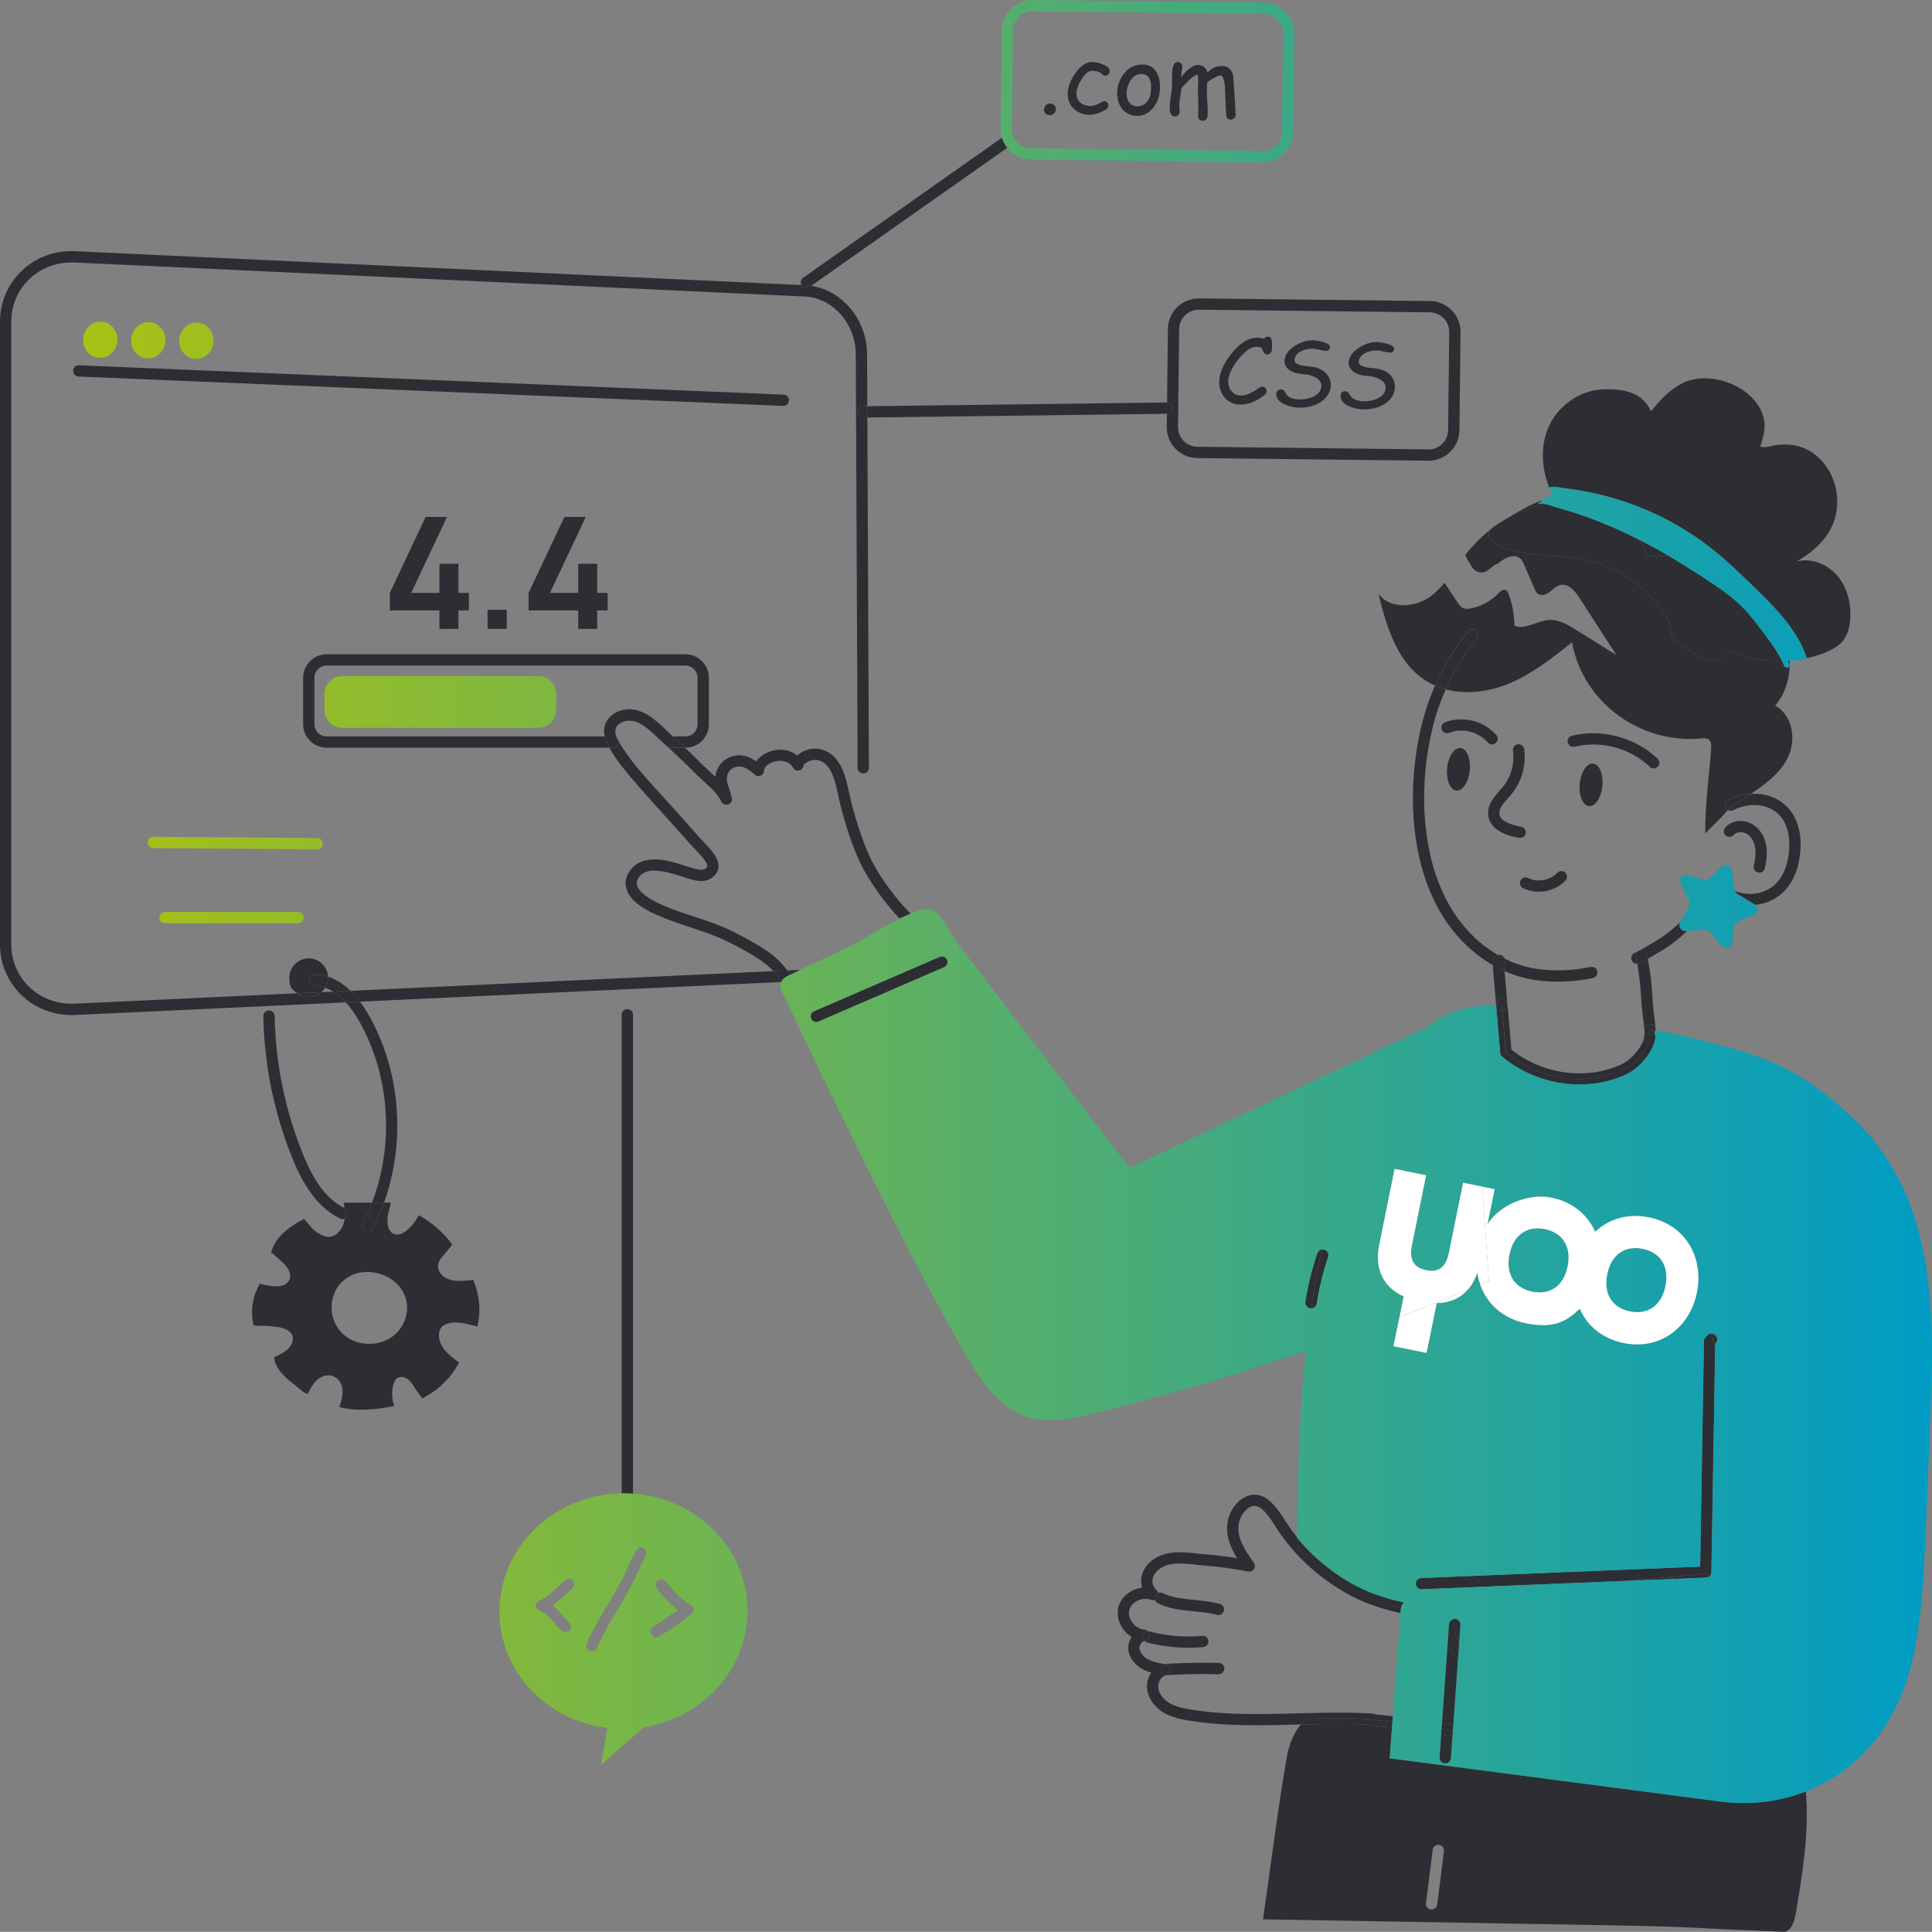 <?xml version="1.0" encoding="UTF-8"?>
<svg id="Layer_1" xmlns="http://www.w3.org/2000/svg" version="1.1" xmlns:xlink="http://www.w3.org/1999/xlink" viewBox="0 0 3725.5 3725.2">
  <rect x="0" y="0" width="3725.5" height="3725.2" fill="#808080" stroke="none"/>
  <!-- Generator: Adobe Illustrator 29.8.1, SVG Export Plug-In . SVG Version: 2.1.1 Build 2)  -->
  <defs>
    <style>
      .st0 {
        fill: url(#Naamloos_verloop_6);
      }

      .st1 {
        fill: #fff;
      }

      .st2 {
        fill: none;
      }

      .st3 {
        fill: #2d2e33;
      }
    </style>
    <linearGradient id="Naamloos_verloop_6" data-name="Naamloos verloop 6" x1="160.3" y1="1738.4" x2="3725.5" y2="1738.4" gradientUnits="userSpaceOnUse">
      <stop offset="0" stop-color="#a9c114"/>
      <stop offset="1" stop-color="#009cc4"/>
    </linearGradient>
  </defs>
  <g>
    <path class="st3" d="M847.4,1212.8v-35.7h-95.7v-33.8l69.1-146.5h41.2l-69.1,146.5h54.5v-56.2h36.6v56.2h20.2v33.8h-20.2v35.7h-36.6Z"/>
    <path class="st3" d="M940.2,1212.8v-37h37v37h-37Z"/>
    <path class="st3" d="M1115,1212.8v-35.7h-95.7v-33.8l69.1-146.5h41.2l-69.1,146.5h54.5v-56.2h36.6v56.2h20.2v33.8h-20.2v35.7h-36.6Z"/>
  </g>
  <g>
    <path class="st2" d="M1235.3,2983.7c-5.3-.5-13.9,13.2-25.9,41.1-19,44.7-59.2,99.7-78,144.1-5.5,12,12.5,22.1,19.6,8.4l24.1-46.7c15.8-27.5,39-62.2,54.1-97.7l15.1-31.7c2.1-5.3,2.7-9.9-1.3-14-2.1-2.1-4.7-3.3-7.6-3.6Z"/>
    <path class="st2" d="M1090.3,3046.7c-13.4,10-30.1,31.4-48.6,39.1-5.6,2.3-8.6,5.5-8.8,9.5-.2,4.4,2.6,7.8,8.6,10.4,17.9,8,29.2,28.8,41.6,38.8,10.9,9,24.6-5.9,14-16-9.7-9.2-19.9-23.6-30.8-32.5,17-14.2,29.5-25.1,37.5-32.8,10.5-9.5-2.1-25-13.6-16.4Z"/>
    <path class="st2" d="M1988.7,286.1c1.7,0,447.2,5.1,445.6,5.1,20.6,0,37.6-16.7,37.8-37.4l2.2-188.8c.2-20.8-16.5-38-37.4-38.2l-445.2-5.1c-20.8-.8-38,16.5-38.2,37.4l-2.2,188.8c-.2,20.8,16.5,38,37.4,38.2ZM2260.1,168.8c.9-13.3-3.7-49.7,11.1-49.3,2.4,0,4.5,1.1,6.4,3.3,3.5,3.9,2.7,7.1,1.7,12.1-1.3,6.4-.7,6-1.3,15,3.6-6.4,8.8-12.1,15.3-17.1,6.6-5.1,12.1-7.5,16.4-7.4,9.7.3,16,5.2,19,14.7,7.4-8.7,17.1-12.8,29.1-12.5,10.3.3,16.9,5.9,19.9,16.9.6,2.2,1.3,10.7,2,25.6,1,10.4,2,27.8,3.1,52.1,0,2.4-.9,4.5-2.9,6.1-2,1.6-4.3,2.4-6.9,2.4-5.1-.1-7.8-2.8-8.3-8.1-.7-6.9-2.5-54.9-2.6-56.3-.4-5.6-2.9-20.5-8.6-20.7-4.8-.1-21.7,9.7-25.4,13.5-2.3,29.1,2.1,41.8.5,65-.8,12.2-18.9,11.7-18.1-.5,1.3-19.1-1.4-45.4,0-64.9.5-6.4-.1-11.4-1.7-15-12.2,5-21.9,17.7-30.6,26.3-.6,9.4-3.6,22.6-4.2,31.7-.3,5.2,1,10.5.8,14.7-.4,5.1-5.1,8.7-10,8.5-16.4-.5-5.6-41.4-4.6-55.9ZM2167.4,141.8c9.5-12,21.9-17.8,37.3-17.4,12.3.3,21.3,6.1,26.8,17.3,8.6,17.6,7.7,47.3-8,66.5-16.4,20.1-43.5,19.8-58.3,3.3-16.3-18-13.3-50.2,2.2-69.7ZM2074.2,140.2c15.6-21.8,30.6-25.2,52.6-16.2,9.2,3.8,13.6,8.3,13.2,13.4-.5,6.9-8.2,11.2-13.2,6.8-4.7-4-7.1-7.6-21.1-7.9-6.3-.2-12.9,5.1-19.8,16-6.3,9.9-9.7,18.6-10.2,25.9-1.1,16.3,10.6,25.6,26.5,26,11.4.3,23.2-9.3,27.2-9.3,4.7.1,8.1,4.5,7.8,9-.3,4.4-5.3,8.5-15.1,12.4-8.6,3.4-15.6,5-21.1,4.9-37.6-1-58-37.8-26.9-81.1ZM2025.4,199.6c6.5.2,11.1,5.5,10.7,11.5-.7,10.1-13.5,14.6-20.1,7.5-6.6-7.2-.9-19.3,9.5-19Z"/>
    <path class="st2" d="M619.8,1913.2l22.9-1.1c-4.9-3.1-10.1-5.7-15.6-7.5-2,3.2-4.4,6.1-7.3,8.6Z"/>
    <path class="st2" d="M1331.2,3094.4c-14.4-8.4-30.1-23.2-47.2-44.3-7.4-9.3-18.9-2.6-19.4,5.7-.6,10.9,34.2,42.2,43,48.8l-48.2,32.9c-6.5,4.5-6.3,11.2-2.3,15.9,3.3,3.9,8.1,5.1,13.7,2,21.5-12.2,42.2-26.6,62-43.2,6.8-5.8,6.8-12.9-1.7-17.8Z"/>
    <path class="st2" d="M3125.1,2053c16.4-7.4,31.5-22.5,41.4-41.4,4.1-7.6,5.1-16.8,4.3-25.3,0-.1,0-.2,0-.3,0,0,0-.2,0-.2-.4-9.8-2.6-21.8-3.7-32.4-3.8-37.3-2.3-51.2-10.1-95-4.5.2-8.9-2.4-10.7-6.9-2.2-5.6.5-11.9,6.1-14.1,1.6-.6,3.1-1.3,4.7-2,1.5-1.7,3.6-2.9,5.9-3.3.3,0,.6,0,.8-.1,6.5-3.6,12.9-7.7,20.5-12,20.8-11.7,39.5-25.8,56.3-42.4l16.5-31c1.6-3,1.6-6.5.1-9.6l-16.6-34.5c-4.1-8.5,3.8-17.5,13.2-15l32.1,8.8c4,1.1,8.2,0,11-2.7l23-22.3c6.6-6.4,18.2-2.5,19.5,6.7l5.2,37.9c.1.9.4,1.7.7,2.5,7.8,2.9,16.2,4.7,24.8,5.3,20.3,1.3,40.6-6.1,54.4-19.8,13.5-13.4,21.8-33.2,24.8-58.9,4.6-39-6.3-76.9-43.9-89.1-19.4-6.3-43-3.9-63.1,6.4-3.4,1.7-7.3,1.5-10.4-.2-3.1,2.9-6,6.1-8.9,9.6-3.6,4.5-34.8,34.8-34.8,35.8v-3.9c-.1-52.9,7.4-106.9,11.3-159.7,1.4-17.9-5.8-21.1-16.8-20.1-119.9,12.2-231.1-69.9-251.4-185.3-39.6,31.7-79.9,63.9-128,82.2-36.3,13.7-78,18.6-115.6,8.7-10.3,23.1-18.6,46.8-24.5,70.4-28.5,114.3-21.2,234.9,19.5,322.6,25.3,54.4,63.1,94.4,105.3,119,.6-.2,1.2-.3,1.8-.3,5-.5,9.7,2.7,11.3,7.4,15.9,7.9,32.3,13.7,48.7,17.3,37.1,8.1,80.7,6.5,117.4-1.2,5.9-1.2,11.7,2.6,12.9,8.4,1.2,5.9-2.6,11.6-8.4,12.9-6.2,1.3-12.5,2.4-18.7,3.3-34.9,5.1-72.8,5.5-107.7-2.2-15-3.3-29.7-8.2-44-14.5l5.4,64.2s0,0,0,.1l7.6,87.2c59.7,47.6,143.8,59.3,210.8,29ZM3378.5,1588.7c14.1,8,24.1,23,27.3,41.1,2.7,15.4.4,30.3-2.5,44.2-1.2,5.9-7,9.7-12.9,8.4-5.9-1.2-9.7-7-8.4-12.9,2.4-11.8,4.4-24.3,2.4-36.1-2-11.5-8.2-21.2-16.5-25.9-8.2-4.6-19.6-3.6-24.4,2.2-3.8,4.6-10.7,5.3-15.3,1.4-16.1-13.3,19.3-40.1,50.4-22.6ZM2834.2,1485.5c-2.1,22.7-13.6,40.1-25.7,39-12.1-1.1-20.1-20.4-18-43.1,2.1-22.7,13.6-40.1,25.7-39,12.1,1.1,20.1,20.4,18,43.1ZM2794.3,1413c-5.6,2.2-11.9-.6-14.1-6.2-2.2-5.6.6-11.9,6.2-14.1,33.8-13.2,75.5-2.9,99.1,24.7,3.9,4.6,3.4,11.4-1.2,15.3-4.6,3.9-11.4,3.4-15.3-1.2-17.8-20.7-49.2-28.5-74.6-18.6ZM2870.4,1576.4c-6.2-25.7,16.1-45.1,28.6-60.5,14.9-18.4,21.6-43.4,18.4-68.5-.8-6,3.5-11.4,9.4-12.2,6-.6,11.4,3.5,12.2,9.4,3.9,30.9-4.5,61.9-23.1,84.9-12.6,15.5-27.5,28.7-24.4,41.8,2.6,10.7,16.2,18.2,41.6,22.9,5.9,1.1,9.8,6.8,8.7,12.7-1.1,6-6.9,9.8-12.7,8.7-12.8-2.4-51.7-9.5-58.9-39.2ZM3018.7,1698c-20.4,21.6-54.7,27.9-81.6,14.6-5.4-2.7-7.6-9.2-4.9-14.6,2.7-5.4,9.2-7.6,14.6-4.9,18.1,9,42.3,4.6,56.2-10,4.1-4.3,11-4.5,15.4-.4,4.4,4.1,4.6,11,.4,15.4ZM3023.1,1432c-1.5-5.8,2.1-11.7,7.9-13.2,57.5-14.4,122.5,3,165.4,44.3,4.3,4.2,4.5,11.1.3,15.4-4.2,4.3-11.1,4.5-15.4.3-37.7-36.2-94.6-51.4-145.1-38.8-5.8,1.5-11.7-2.1-13.2-7.9ZM3064.2,1554.5c-12.1-1.1-20.1-20.4-18-43.1s13.6-40.1,25.7-39c12.1,1.1,20.1,20.4,18,43.1s-13.6,40.1-25.7,39Z"/>
    <path class="st2" d="M2309,861.6l445.2,5.1c18.9,1,38-15.3,38.2-37.3l2.2-188.8c.2-20.8-16.5-38-37.4-38.2l-445.2-5.1h-.4c-20.6,0-37.6,16.7-37.8,37.4l-2.2,188.8c-.1,10.1,3.7,19.6,10.8,26.8,11.8,12,25.1,11.1,26.6,11.4ZM2585.1,762c0-2.4,1.1-4.3,2.9-5.8,1.8-1.5,4-2.2,6.5-2.1,7,.2,7.9,9.3,14.5,14,16.3,11.5,61.3,5.1,63-19.7,1.1-16.3-20.5-23-37-23.9-39.7-2.6-45.4-33.9-14.5-54.1,11.8-7.6,23.6-11.3,35.6-11,8.5.2,33,4.7,32.4,13.1-1,14.3-20,3.2-33.9,3-14.7-.2-33.4,7.1-34.4,21.7-.7,10.6,20.1,11.9,30.7,12.9,28.2,2.8,40.2,20,39,37.7-2.6,37.1-56.2,51.2-89.6,34.7-10.5-5.2-15.5-12.1-15.1-20.7ZM2461.2,758.7c.2-5.1,4.6-8,9.4-7.9,11.2.3,3.8,18.5,35.7,19.4,17.5.5,40.6-7.3,41.8-25.1.5-7.2-3.3-13-11.3-17.4-17.6-9.8-32.1-2.9-48.7-13.1-7.9-4.9-11.6-11.6-11-20.2.7-10.1,7.2-19.3,19.6-27.3,11.8-7.6,23.6-11.3,35.6-11,8.5.2,33,4.7,32.4,13.1-1,14.4-19.9,3.2-33.9,3-14.8-.2-33.4,7.1-34.5,21.7-.7,10.5,20.1,11.9,30.7,12.9,46.7,4.7,50.7,50.5,17.6,69.7-21.3,12.3-49,12.2-68.2,2.7-10.5-5.2-15.5-12.1-15.1-20.7ZM2351.2,734.3c1.3-19.3,11-39,28.9-58.8,14.9-16.6,29.4-24.7,43.5-24.3,4.4.1,9.5.5,13.6,2,2.2-2.9,5-4.3,8.2-4.2,4,.1,6.4,2.8,7.1,8,.6,4.6.7,10.3.2,17.1-.2,2.3-.9,4.4-2.3,6.1-3.6,4.5-11.8,5-14.9-3.5-1.4-3.7-2.7-6-4.1-6.8-1.2-.7-4.2-1-9-1.2-8.4-.2-18.3,5.9-29.4,18.2-16.6,18.3-33.8,48.1-18.4,67,9,11,22.9,10.5,35.7,4.6,10.9-5.1,19.4-13.2,24-13.1,7.5.2,11.7,10,4.4,15.9-16.3,12.9-32.3,19.2-48,18.8-24.5-.6-41.1-22-39.5-45.9Z"/>
    <path class="st2" d="M2219,178.4c2.5-23.3-3.1-35.2-16.9-35.7-9-.3-16.4,3.7-22,12.1-8.1,12.2-11.6,32.9-1.7,43.9,12.6,13.8,38,4.8,40.6-20.3Z"/>
    <path class="st2" d="M669.9,2463.6c-40.8,26.3-41.2,88.6,1.2,116.3,25.1,16,60.9,15.2,85.2-2.3,24.2-17.3,34.8-49.7,25.2-77-14.5-41.6-72.7-62-111.6-37Z"/>
    <path class="st2" d="M2700.3,3110.9c-35.3-7.9-71.6-19.4-107.8-40.3-52.6-30.4-96.2-71.3-127.6-118-9.2-14.3-16.8-26.6-25.7-36.5-13.3-14-23.6-16.4-37.5-3.4-6.6,6.6-11.4,15.6-13.1,25.2-5.2,27.2,12.8,53.2,28.9,75.8,5.8,8.1-1.5,18.9-10.9,17-29.5-5.7-56.6-9.4-82.9-11.4-25.4-1.9-51.2-7.6-73-1.1-10.9,3.3-24,11.5-27.9,24.6-2.3,8.3.7,18.7,7,24,1.6,1.4,2.7,3.1,3.3,5,2.8-1.2,6.1-1.2,9.1.3,31.3,15.4,73,10.6,110.2,20.9,5.8,1.6,9.2,7.6,7.6,13.4-1.6,5.8-7.7,9.2-13.4,7.6-35.9-9.9-77.4-4.3-114-22.3-2.8-1.4-4.7-3.8-5.5-6.5-2.5,1.1-5.5,1.2-8.2.2-23.1-9-56.2,14.8-35.8,43.4,5.9,8.3,14.6,13.5,23.3,14,2.8.1,5.4,1.4,7.2,3.3,1.3-.1,2.6,0,4,.3,33,8.6,66.9,11.4,100.7,8.3,6-.7,11.3,3.9,11.8,9.8.5,6-3.9,11.3-9.8,11.8-36.5,3.3-72.9.3-108.3-8.9-2-.5-3.7-1.6-5-3,0,0,0,0-.1,0-5.1.5-10.1,7.4-9.8,13.6.3,8,6.6,16.7,16.1,22,9.4,5,20.7,7.2,33.4,9.2,1-.3,2-.6,3-.6,33.4-2,67.2-2.6,100.6-1.7,6,.2,10.8,5.2,10.6,11.2-.2,6-5.4,10.4-11.2,10.6-32.8-.9-66.1-.3-98.8,1.7-.5,0-.9,0-1.4,0-.4.2-.9.3-1.4.4-9.1,2.1-16,13.5-14.7,24.5,1.3,11,9.3,21.9,21.3,29.1,12.9,7.3,28,10.4,41.1,12.5,112.2,18.4,230.3,1,348,7.6,5.6.3-4.6.7,32.6,4.4,3.1.3,6.2.6,9.3.9,4.7-64.9,9.8-133.6,14.1-192.4.2-2.2.3-4.2.4-6.1Z"/>
    <path class="st2" d="M1643.4,1822.8c16.9-8.1,55.9-33.7,91.8-51.4-29.8-31.2-58.4-71.1-75.7-106.4-17.2-35.3-34.8-92.3-42.6-129.3-6-28.4-12.9-60.6-35.7-68.9-6.8-2.5-14.7-2.2-21.1.9-9.7,4.7-10.5,7.6-10.5,8.1-1,10.5-15.1,13.8-20.3,4.3-3.9-6.9-11.8-11.9-20.7-12.9-17.8-1.9-35.1,12-35.1,18.2,0,9.5-11.3,14.3-18.2,8.1-7.5-6.8-17.4-14.7-27.7-15.6-13.8-1.3-25.8,9.4-26,23.1-.2,10.1,5.2,18.2,7.5,29.5.4,2.3.8,3.9,1.6,5.9,2.4,5.5,0,11.9-5.5,14.3-5.5,2.5-11.9,0-14.4-5.5-9.2-20.4-34.8-38.3-51.6-55.7-15.1-15.7-31.9-31.2-52.8-50.7-.9-.8-1.8-1.6-2.7-2.4-11.4-10.3-21.2-20.2-30.7-28.3-10.2-8.7-20-15.3-31-17.9-3.4-.8-7-1-10.7-.7-11,.9-22,6.7-24.2,16.5-1.1,5.2,0,10.6,2.3,16,0,.2.2.4.3.6.1.2.2.5.3.7.4.8.8,1.6,1.2,2.5,0,0,0,.2.1.3,2,4.1,4.5,8,6.7,11.7,29.3,46.3,61.9,76.2,129.2,152.6,25.3,28.7,24.1,27.4,30.2,33.7,12.7,13.1,28.5,29.4,28.1,46.3-.2,15-13.8,25.6-26.5,27.9-13.4,2.2-25.6-2.4-37.3-6-26-8.4-70.2-23.9-87.6-3.4-5.1,6-7,11.6-5.9,17,6,28.8,81.5,52.1,109,61.1,22.3,7.3,45.3,14.8,67.4,25.2,24.6,11.5,69,35,89.5,53,9.2,7.9,17,16.8,24.3,26l25.7-1.2c33.1-15.8,66.3-31.6,99.4-47.3Z"/>
    <path class="st2" d="M1345,1396.7v-89.8c0-13-10.5-23.5-23.5-23.5h-691.7c-13,0-23.6,10.5-23.6,23.5v89.8c0,12.9,10.6,23.4,23.6,23.4h536c-.9-4-1.2-7.8-1-11.5,0-.1,0-.2,0-.3,0-.4,0-.7,0-1.1.9-12.8,7.6-23.4,18.5-30.5.3-.2.6-.4.8-.5,0,0,.1,0,.2-.1,0,0,0,0,0,0,11.1-7.1,25.6-10,39.7-7.3,0,0,0,0,0,0,.9.2,1.8.3,2.6.6,0,0,0,0,0,0,.3,0,.6.2,1,.3.6.1,1.1.3,1.7.4,10.3,2.9,19.3,7.8,27.9,14.1.2.1.3.2.5.4.4.3.8.6,1.2.9.4.3.9.7,1.3,1,.1,0,.2.2.4.3,12.2,9.5,23.6,21.3,36.2,32.8.3.2.5.5.8.7h23.7c13,0,23.5-10.5,23.5-23.4ZM1072.5,1369c0,19.1-15.4,34.5-34.5,34.5h-377.8c-19.1,0-34.5-15.4-34.5-34.5v-30.8c0-19.1,15.4-34.5,34.5-34.5h377.8c19.1,0,34.5,15.4,34.5,34.5v30.8Z"/>
    <path class="st2" d="M2774.8,3557.4c-5.8-.7-11.5,3.5-12.2,9.4l-12.9,103c-.7,5.9,3.5,11.4,9.4,12.1h1.5c5.4,0,10-3.9,10.7-9.4l12.9-103c.7-5.9-3.5-11.3-9.4-12.1Z"/>
    <path class="st3" d="M3319.1,3474.1c-191.2-25-429.9-56.2-639.3-83.6,1.4-18.9,2.8-38.9,4.3-59.4-7.9-.8-12-1-16.3-1.5-9.9-1-18.5-1.8-26.2-3.7-44.8-2.4-89.3-1.4-133.7-.2-12.8,15.9-22.2,36.9-27,64.8-17.6,102.8-30.6,207.1-45.4,310.6,1025.8,17.8,645.6,9.4,1005.3,24.1,15.1-2.8,19.8-22.8,22.5-37.9,12.8-76.9,25.6-155.6,19-232.9-53.6,20.9-110.6,26.5-163.1,19.6ZM2784.3,3569.6l-12.9,103c-.7,5.5-5.4,9.4-10.7,9.4h-1.5c-5.9-.7-10.2-6.2-9.4-12.1l12.9-103c.7-5.9,6.4-10.1,12.2-9.4,5.9.9,10.2,6.2,9.4,12.1Z"/>
    <path class="st3" d="M1490.9,1872.6l-815,38c6,5.8,12.1,12.7,18.3,20.9l812.4-37.9c.2-.4.3-.7.5-1.1-6-8-11.2-14.4-16.2-20Z"/>
    <path class="st3" d="M642.7,1912.2l-22.9,1.1c-6.6,5.7-15.2,9.2-24.6,9.2s-15.7-2.6-21.9-7.1l-429.6,20c-68.3,2.9-122-48.8-122-114.5V620.7c0-66.2,54.3-117.5,122-114.5l1408.3,65.6c54.2,2.5,98.2,52.8,98.2,112l3.6,796.8c0,6,4.9,10.8,10.9,10.8h0c6,0,10.9-4.9,10.8-10.9l-3-675.5h-8.1c0,.1,0,.1-.1.1-6,0-10.8-4.8-10.9-10.7,0-6,4.7-11,10.7-11,.3,0,3.2,0,8.3-.1l-.4-99.5c0-66.6-47.4-123.7-107.8-132.6l-3,2.1c-1.9,1.3-4.1,2-6.3,2-4.4,0-7.7-2.4-9.5-5.6L144.8,484.4C65.1,480.6,0,541.9,0,620.7v1200.2c0,79.4,65.8,140.1,144.8,136.3l522.1-24.3c-7.1-7.8-15.2-15.1-24.2-20.7Z"/>
    <path class="st3" d="M1518.3,1871.3c2.1,2.7,4.2,5.4,6.2,8.1,6.5-3.1,13-6.2,19.5-9.3l-25.7,1.2Z"/>
    <path class="st3" d="M1510.5,782.7c5.8,0,10.6-4.6,10.9-10.4.2-6-4.4-11.1-10.4-11.3l-1358.6-56.6c-6.3-.7-11.1,4.4-11.3,10.4-.2,6,4.4,11.1,10.4,11.3l1358.6,56.6c.2,0,.3,0,.5,0Z"/>
    <path class="st3" d="M2250.2,797.9l.2-21.8c-17.9.2-508,6.3-577.9,7.2v21.8c0,0,577.7-7.2,577.7-7.2Z"/>
    <path class="st3" d="M1653.5,794.5c0,6,4.9,10.7,10.9,10.7h8.2c0-.1,0-21.9,0-21.9-5.1,0-8,0-8.3.1-6,0-10.8,5-10.7,11Z"/>
    <path class="st3" d="M1564.3,551.2l377.9-266.2c-4.5-5.7-7.9-12.2-10.1-19.3-.6.3-1.1.6-1.7,1l-381.7,268.9c-5.1,3.6-5.7,9.7-3.2,14.2l7.6.4c3.8.2,7.5.5,11.2,1.1Z"/>
    <path class="st3" d="M1555,555.3c2.2,0,4.4-.6,6.3-2l3-2.1c-3.7-.5-7.4-.9-11.2-1.1l-7.6-.4c1.8,3.2,5.1,5.6,9.5,5.6Z"/>
    <path class="st3" d="M3192.4,1987.2c.1,0,.2,0,.3,0,0-.9-.1-1.8-.2-2.7,0,.1,0,.2,0,.3,0,.8,0,1.6-.2,2.3Z"/>
    <path class="st3" d="M2896.8,1948.5c6.3,73.2,5.4,62,7.1,81.1,63.4,52.9,153.2,66.2,225.8,33.4,19.7-9,36.1-26.4,46.6-46.2,3.6-6.5,5.2-13.3,5.6-20.5-5.1.3-10.5-4.1-10.9-10.2,0,.1,0,.2,0,.3.8,8.5-.2,17.7-4.3,25.3-10,18.9-25.1,34-41.4,41.4-67,30.3-151.2,18.6-210.8-29l-7.6-87.2c.4,5.9-4,11.1-9.9,11.6Z"/>
    <path class="st3" d="M3192.1,1988.5c.2,0,.5,0,.7.1,0-.5,0-.9,0-1.3-.1,0-.2,0-.3,0,0,.4-.2.8-.3,1.3Z"/>
    <path class="st3" d="M3182.1,1996.2c-.1,0-.3,0-.4,0-.4,7.2-2,14-5.6,20.5-10.4,19.8-26.8,37.3-46.6,46.2-72.5,32.8-162.4,19.5-225.8-33.4-1.6-19.1-.8-7.9-7.1-81.1,0,0,0,0,0,0-5.7.5-11.2-3.7-11.7-9.8l8,91.8c.2,2.9,1.6,5.6,3.9,7.4,66.4,55.4,161.8,69,237.2,34.9,21-9.5,39.4-27.7,51.6-51,3.7-6.8,5.8-14.3,6.7-21.9l-1.6-8.7c-1.9,2.8-5,4.7-8.6,4.8Z"/>
    <path class="st3" d="M3157,1858.3c7.8,43.8,6.3,57.7,10.1,95,1.1,10.6,3.3,22.6,3.7,32.4,0,0,0,.2,0,.2-.4-5.9,4-11,9.9-11.5,5.9-.6,11.3,3.8,11.8,9.8,0,0,0,.2,0,.2-.3-7.1-1.3-14.2-2.2-21.1-6.1-43.8-2.1-56.2-12.8-114.3-5.3,3-10.9,6-17,8.4-1.1.4-2.3.7-3.5.7Z"/>
    <path class="st3" d="M3157.1,1835.3c2.3-1.1,4.6-2.2,6.8-3.4-.3,0-.6,0-.8.1-2.4.5-4.4,1.7-5.9,3.3Z"/>
    <path class="st3" d="M3180.7,1974.5c-5.9.5-10.2,5.7-9.9,11.5.4,6.1,5.8,10.4,10.9,10.2,0-.4,0-.9,0-1.3.1-3.2.1-6.4-.1-9.5,3.6.6,7.1,1.3,10.7,1.9.1-.8.2-1.5.2-2.3,0-.1,0-.2,0-.3,0,0,0-.2,0-.2-.6-6-5.9-10.4-11.8-9.8Z"/>
    <path class="st3" d="M3190.7,1991.3l-.6-3.3c.7.1,1.3.3,2,.4.1-.4.2-.8.3-1.3-3.6-.6-7.1-1.3-10.7-1.9.3,3.2.3,6.4.1,9.5,0,.5,0,.9,0,1.3.1,0,.3,0,.4,0,3.6-.1,6.7-2,8.6-4.8Z"/>
    <path class="st3" d="M2890,1841.1c-.6,0-1.2.2-1.8.3,4.3,2.5,8.7,4.9,13.1,7.1-1.6-4.7-6.2-7.9-11.3-7.4Z"/>
    <path class="st3" d="M2894.9,1926.8c5.8-.6,11.3,3.9,11.8,9.9h0c0,0,0,0,0,0l-5.4-64.2c-7.7-3.4-15.2-7.3-22.6-11.5.3,9.4,2.2,29.1,6.3,76.7,0,0,0,0,0,0,0-5.6,4.2-10.4,9.9-10.9Z"/>
    <path class="st3" d="M2885,1938.6h0c0-.4,0-.7,0-1,0,0,0,0,0,0,0,.3,0,.6,0,.8,0,0,0,0,0,.1Z"/>
    <path class="st3" d="M2895.8,1937.6c.3,3.8.6,7.4.9,10.8,5.9-.5,10.4-5.7,9.9-11.6h0c-.5-6.1-5.9-10.6-11.8-10-5.7.5-10,5.3-9.9,10.9,3.6,0,7.2,0,10.9,0Z"/>
    <path class="st3" d="M2896.8,1948.5s0,0,0,0c-.3-3.4-.6-7-.9-10.8-3.7,0-7.3,0-10.9,0,0,.3,0,.6,0,.9h0c.6,6.2,6,10.5,11.7,9.9Z"/>
    <path class="st3" d="M3328.1,1611.2c4.6,3.8,11.5,3.2,15.3-1.4,4.8-5.8,16.2-6.8,24.4-2.2,8.3,4.7,14.5,14.4,16.5,25.9,2.1,11.8,0,24.3-2.4,36.1-1.2,5.9,2.6,11.6,8.4,12.9,5.8,1.2,11.6-2.5,12.9-8.4,2.9-13.9,5.2-28.9,2.5-44.2-3.2-18.1-13.1-33.1-27.3-41.1-31.1-17.6-66.5,9.2-50.4,22.6Z"/>
    <path class="st3" d="M2965.3,971.7c3.3-2.8,6.7-5.5,10.3-7.9-22.8,8.5-44.3,20.2-65,33.1,21.1-11.6,43.9-20.1,68.3-25-4.8-.9-9.4-1.2-13.7-.1Z"/>
    <path class="st3" d="M2874.2,1021.1c5.4-4.3,10.9-8.3,16.5-12.1-6,3.4-12.6,7.3-16.5,12.1Z"/>
    <path class="st3" d="M3018,941.7c82.2,9.6,162.4,37.5,232.6,81.1,18.9,11.7,37,24.6,54.3,38.5,25.2,20.3,48.5,42.7,71.7,65.1,42.4,40.9,89.9,87.4,107.4,142.7,33.3-7,58.6-19.8,69.1-32.6,10.9-13.3,14.5-31,15-48.1.7-27.9-6.8-57-25.5-78.7-18.8-21.7-50-34.4-77.8-27.2,36.7-21,66.8-50.3,75.5-90.8,8.5-40.5-5.1-86.3-38.4-113.6-22.6-18.7-49.9-23.6-78.4-19.7-6.6.9-14.3,3.9-20.8,3.8-10.9-.3-8.3.5-5.7-9.4,4-15,7.6-27.9,4.5-43.9-12.5-63.1-105.7-99-160.7-68.2-23.1,12.8-41.1,32.2-57.2,52.5-16.1-36.2-51.4-43.8-91.8-42.4-40.4,1.4-77.8,25.2-98.2,58.3-24.2,39.2-22.8,88.8-6.3,131.1,7.9-4,22.5.5,30.8,1.4Z"/>
    <path class="st3" d="M3178.6,1072.5c-.4-.7,19.2-.8,39.4-.6-19.1-11.2-38.6-21.9-58.4-31.9,6.8,10.2,13,21.1,19,32.5Z"/>
    <path class="st3" d="M3181.3,1478.8c4.3,4.2,11.2,4,15.4-.3,4.2-4.3,4-11.2-.3-15.4-42.9-41.2-107.9-58.6-165.4-44.3-5.8,1.4-9.4,7.4-7.9,13.2,1.5,5.8,7.4,9.4,13.2,7.9,50.5-12.5,107.4,2.7,145.1,38.8Z"/>
    <path class="st3" d="M3332,1562c3.1,1.8,7,2,10.4.2,20.1-10.3,43.7-12.7,63.1-6.4,37.5,12.1,48.4,50,43.9,89.1-3,25.6-11.3,45.5-24.8,58.9-13.8,13.8-34.1,21.1-54.4,19.8-8.5-.6-16.9-2.4-24.8-5.3.9,2.3,2.5,4.2,4.7,5.5l33.4,20.4c.4.2.7.5,1,.7,20.3-2.1,39.9-10.3,55.4-25.7,17-17,27.5-41.1,31.1-71.8,3.2-27.4-.2-51.2-10.1-70.7-16.8-33.1-50.2-48-84.5-45.9-4.3,2.9-8.7,5.7-13,8.4-11.7,7.6-22.1,14.1-31.3,22.8Z"/>
    <path class="st3" d="M3146.3,1851.4c1.8,4.5,6.1,7.1,10.7,6.9-.8-4.2-1.6-8.7-2.5-13.6-.7-3.5.4-7,2.7-9.4-1.5.7-3.1,1.4-4.7,2-5.6,2.2-8.3,8.5-6.1,14.1Z"/>
    <path class="st3" d="M3239.8,1779l.8-1.6c-16.8,16.7-35.5,30.8-56.3,42.4-7.6,4.3-14,8.4-20.5,12,5.5-.6,10.8,3.1,11.9,8.7.6,3,1.1,5.9,1.6,8.6,6.2-3.5,11.9-7.2,17.6-10.4,21.7-12.2,41.3-26.8,58.9-43.9l-2.7.2c-9,.7-15.5-8.5-11.4-16.1Z"/>
    <path class="st3" d="M3163.9,1831.9c-2.2,1.2-4.5,2.4-6.8,3.4-2.2,2.5-3.4,5.9-2.7,9.4.9,4.8,1.8,9.3,2.5,13.6,1.2,0,2.3-.3,3.5-.7,6.1-2.4,11.7-5.3,17-8.4-.5-2.8-1.1-5.6-1.6-8.6-1.1-5.6-6.4-9.3-11.9-8.7Z"/>
    <path class="st3" d="M2880,1851.3c.3-4.7,3.6-8.7,8.1-9.9-42.2-24.6-80-64.6-105.3-119-40.7-87.7-48-208.3-19.5-322.6,5.9-23.7,14.2-47.4,24.5-70.4-7-1.9-13.9-4.2-20.6-7.1-10.5,23.7-18.9,48-25,72.3-30.1,121-25.1,269.6,41.1,374,24.9,39.2,58,71,95.4,92.5-.2-5.9.3-7.7,1.4-9.7Z"/>
    <path class="st3" d="M3053,1889.2c6.3-.9,12.5-2,18.7-3.3,5.9-1.2,9.7-7,8.4-12.9-1.2-5.9-7-9.6-12.9-8.4-36.7,7.7-80.3,9.3-117.4,1.2-16.4-3.6-32.8-9.4-48.7-17.3.3.8.5,1.6.5,2.5.5,5.1.9,10.6-1,14.6l.6,7c14.3,6.3,29,11.2,44,14.5,34.9,7.7,72.9,7.2,107.7,2.2Z"/>
    <path class="st3" d="M2900.7,1865.5c2-4,1.5-9.5,1-14.6,0-.9-.3-1.7-.5-2.5-4.4-2.2-8.7-4.6-13.1-7.1-4.5,1.2-7.9,5.2-8.1,9.9-1.1,2-1.5,3.8-1.4,9.7,7.4,4.2,14.9,8.1,22.6,11.5l-.6-7Z"/>
    <path class="st3" d="M2845.9,1216c4.7,3.8,5.4,10.6,1.7,15.3-23.8,29.6-44.1,63.1-59.8,98.1,37.6,9.9,79.3,5.1,115.6-8.7,48-18.4,88.4-50.6,128-82.2,20.4,115.4,131.6,197.4,251.4,185.3,11-1,18.2,2.2,16.8,20.1-3.9,52.8-11.5,106.8-11.3,159.7v3.9c0-1,31.2-31.4,34.8-35.8,2.8-3.5,5.8-6.7,8.9-9.6-1.8-1-3.3-2.5-4.3-4.5-2.7-5.4-.6-11.9,4.7-14.7,14-7.2,29-11.2,43.9-12.1,28.2-18.7,55.6-39.4,70.6-68.7,17.3-34,10.9-82.5-23.9-101.5,20.5-23.7,29.1-54.9,27.7-86.4-1.5,0-3,0-4.4,0,1.2,0,3.9,7.6,3.9,8.7.2,3-.4,3.5-3.5,3.9-6.6,1-6.4-4.2-8.5-8.7-.6-1.2-1.2-2.4-1.8-3.6-31.7.6-66.6-4.3-101.2-18-28.4,33.4-60.5,10.3-96.4-14.9-15.1-10.6-15.3-16.4-18.5-34.2-1.2-6.6-4.5-12.7-8-18.5-32.8-54.4-88.6-94.6-150.7-108.6-50.4-11.4-103.9-6.2-153.5-20.8-13.7-4-34.3-12.4-37.4-26.3-1.1-4.7.5-8.7,3.4-12.2-17.8,14.1-34.1,30.7-48.8,49.3,2.2,4.6,4.2,8.8,6.4,12.1,7.4,11.4,9.9,21.1,26.1,21.5,11.8.3,20.9-16,29.6-16.2,12-10.7,30.8-21.4,43.4-11.1,6.1,4.9,6.6,8.9,28.3,58.8,1.4,3.5,2.9,6.9,6.1,9.4,6.5,5.1,16.4,1.7,23.1-3.2,6.7-5.1,12.6-11.9,20.7-13.6,15.4-3.2,28,11.6,36.3,24.3,23.8,37,47.6,73.9,71.4,110.7-25.7-16.2-51.4-32.1-77.2-48.1-16-10.3-33.4-20.5-52.5-19.4-22.9,1.3-45,19.4-66.6,11.4-.3-21-4.1-41.8-11.3-61.6-4.2-11.4-11.2-10-19.6-1.3-13.9,14.5-32.4,24.9-52.2,29-5.4,1.2-11.3,1.9-16.4-.6-5.9-2.6-6.9-5.7-35.4-48.7-9.3,11.3-19.6,21.7-32.1,29.8-29,18.8-74.9,19.9-95.3-8.4,15.7,64,36.4,135,94.7,169.5,4.7,2.8,9.5,5.2,14.4,7.3,16.5-37.3,38.1-73.1,63.4-104.6,3.8-4.7,10.6-5.4,15.3-1.7Z"/>
    <path class="st3" d="M2910.6,996.8c-6.8,3.7-13.4,7.8-19.9,12.1,3.3-1.9,6.5-3.6,9-5.2,3.6-2.3,7.2-4.7,10.9-6.9Z"/>
    <path class="st3" d="M2870.8,1033.3c3.2,13.8,23.8,22.3,37.4,26.3,49.6,14.6,103.1,9.4,153.5,20.8,62.1,14,117.9,54.2,150.7,108.6,3.5,5.8,6.8,11.8,8,18.5,3.2,17.7,3.4,23.5,18.5,34.2,35.9,25.2,68,48.3,96.4,14.9,34.6,13.7,69.5,18.6,101.2,18-7.6-15.3-16.9-28.8-27.1-42.7-48.3-65.1-56.2-75.9-162.6-142.5-9.5-5.9-19-11.7-28.7-17.4-20.2-.3-39.9-.2-39.4.6-6-11.3-12.2-22.2-19-32.5-50-25.3-102.2-46.3-156.5-61.2-7.1-2-15.8-5.5-24.2-7.1-24.4,5-47.2,13.5-68.3,25-3.7,2.3-7.3,4.6-10.9,6.9-2.5,1.6-5.7,3.3-9,5.2-5.6,3.8-11.1,7.8-16.5,12.1-2.9,3.5-4.4,7.5-3.4,12.2Z"/>
    <path class="st3" d="M3327.7,1557.5c1,2,2.5,3.5,4.3,4.5,9.2-8.7,19.6-15.2,31.3-22.8,4.3-2.8,8.6-5.6,13-8.4-14.9.9-29.9,5-43.9,12.1-5.3,2.7-7.5,9.3-4.7,14.7Z"/>
    <path class="st3" d="M2847.6,1231.2c3.8-4.7,3-11.5-1.7-15.3-4.7-3.8-11.5-3-15.3,1.7-25.3,31.5-46.9,67.2-63.4,104.6,6.7,2.9,13.6,5.3,20.6,7.1,15.6-35,36-68.5,59.8-98.1Z"/>
    <path class="st3" d="M2941.9,1606.9c1.1-5.9-2.8-11.6-8.7-12.7-25.4-4.7-39.1-12.2-41.6-22.9-3.2-13.1,11.8-26.3,24.4-41.8,18.6-23,27-54,23.1-84.9-.8-6-6.2-10-12.2-9.4-6,.8-10.2,6.2-9.4,12.2,3.2,25.1-3.5,50-18.4,68.5-12.5,15.4-34.8,34.9-28.6,60.5,7.1,29.7,46.1,36.9,58.9,39.2,5.7,1.1,11.6-2.7,12.7-8.7Z"/>
    <path class="st3" d="M3071.9,1472.4c-12.1-1.1-23.5,16.3-25.7,39s5.9,42,18,43.1,23.5-16.3,25.7-39-5.9-42-18-43.1Z"/>
    <path class="st3" d="M2816.2,1442.4c-12.1-1.1-23.5,16.3-25.7,39-2.1,22.7,5.9,42,18,43.1,12.1,1.1,23.5-16.3,25.7-39,2.1-22.7-5.9-42-18-43.1Z"/>
    <path class="st3" d="M3002.9,1683.1c-13.9,14.7-38.1,19-56.2,10-5.4-2.7-11.9-.5-14.6,4.9-2.7,5.4-.5,11.9,4.9,14.6,27,13.3,61.2,7,81.6-14.6,4.1-4.4,3.9-11.3-.4-15.4-4.4-4.1-11.3-3.9-15.4.4Z"/>
    <path class="st3" d="M2884.3,1432.8c4.6-3.9,5.1-10.8,1.2-15.3-23.6-27.5-65.3-37.9-99.1-24.7-5.6,2.2-8.4,8.5-6.2,14.1,2.2,5.6,8.5,8.4,14.1,6.2,25.5-10,56.9-2.2,74.6,18.6,3.9,4.6,10.8,5.1,15.3,1.2Z"/>
    <path class="st3" d="M2518.2,3314.5c41.6-1,83.4-1.7,125.1.6,8.7,2.3,19.3,3,32.1,4.3,3.2.3,6.4.6,9.7.9.3-3.6.5-7.2.8-10.9-3.1-.3-6.2-.6-9.3-.9-37.2-3.6-26.9-4.1-32.6-4.4-117.7-6.6-235.8,10.8-348-7.6-13-2-28.1-5.1-41.1-12.5-12-7.2-20-18.1-21.3-29.1-1.3-11,5.5-22.5,14.7-24.5.5-.1,1-.3,1.4-.4-5.3-.4-9.8-4.6-10.1-10.2-.3-4.9,2.7-9.3,7.2-10.9-12.7-2-24-4.1-33.4-9.2-9.5-5.3-15.8-13.9-16.1-22-.2-6.2,4.7-13.1,9.8-13.6,0,0,0,0,.1,0-2.6-2.6-3.7-6.5-2.7-10.3,1.2-4.5,5-7.6,9.3-8.1-1.8-1.9-4.4-3.1-7.2-3.3-8.7-.5-17.4-5.7-23.3-14-20.4-28.5,12.6-52.3,35.8-43.4,2.7,1,5.7.9,8.2-.2-.8-2.6-.7-5.5.6-8.1,1.2-2.4,3.2-4.2,5.5-5.2-.6-1.9-1.7-3.6-3.3-5-6.3-5.4-9.4-15.8-7-24,3.9-13.1,17-21.3,27.9-24.6,21.8-6.5,47.6-.8,73,1.1,26.3,2,53.5,5.7,82.9,11.4,9.4,1.9,16.7-8.9,10.9-17-16.1-22.6-34.1-48.6-28.9-75.8,1.8-9.6,6.5-18.6,13.1-25.2,13.9-13,24.1-10.6,37.5,3.4,8.9,9.9,16.5,22.2,25.7,36.5,31.4,46.7,75,87.5,127.6,118,36.1,20.9,72.5,32.4,107.8,40.3.3-4.3.7-7.9,1.4-10.9-35.7-8.1-69.9-19.3-103.7-38.9-36.3-21-69.4-47.8-96.9-79.3,0-5.6,0-11.1.1-16.7-14.2-17.5-21.8-30.3-22.7-31.5-14.1-21.9-31.7-49.7-57.6-51.1-22.1-1.5-47.9,20.1-53.7,51.5-4.8,25.3,4.5,49.3,18,70.9-20.7-3.3-40.5-5.7-59.9-7.2-25.5-1.9-53.7-8.3-80.9-.3-28.7,8.7-51,34.6-42.3,64.6-20.7,2.4-39.6,16.2-45.4,35.9-6.5,22.7,5.8,47,25.2,59-15.3,21.9-4.1,56.9,37.9,68.9-18.4,26.5-4.7,60,24,77.2,16.3,9.2,34.6,13,48.6,15.1,71.6,11.7,143.3,9.4,215.5,7.5,3.2-4,6.7-7.8,10.3-11.2Z"/>
    <path class="st3" d="M2641.6,3325.9c7.8,1.9,16.4,2.8,26.2,3.7,4.3.5,8.5.7,16.3,1.5.3-3.6.5-7.2.8-10.8-3.2-.3-6.4-.6-9.7-.9-12.8-1.3-23.4-2-32.1-4.3-41.6-2.3-83.4-1.6-125.1-.6-3.6,3.4-7.1,7.1-10.3,11.2,44.4-1.2,89-2.2,133.7.2Z"/>
    <path class="st3" d="M2598,3061.1c33.8,19.6,68,30.8,103.7,38.9,1-4.5,2.8-7.6,6.2-9.8-38.7-8.5-71.7-19.6-104.5-38.5-35.9-20.7-67.5-46.7-94.2-77.1-2.9-3.3-5.6-6.5-8.1-9.6,0,5.6-.1,11.2-.1,16.7,27.6,31.5,60.7,58.4,96.9,79.3Z"/>
    <path class="st3" d="M2232.6,3091.6c36.6,18.1,78.1,12.5,114,22.3,5.7,1.6,11.8-1.8,13.4-7.6,1.6-5.8-1.8-11.8-7.6-13.4-37.2-10.3-78.9-5.5-110.2-20.9-3-1.5-6.3-1.4-9.1-.3.9,2.9.6,6.1-1,8.9-1.2,2-3,3.5-5.1,4.4.9,2.7,2.8,5.1,5.5,6.5Z"/>
    <path class="st3" d="M2232.1,3080.7c1.6-2.8,1.9-6,1-8.9-2.3,1-4.3,2.8-5.5,5.2-1.3,2.6-1.4,5.5-.6,8.1,2.1-.9,3.9-2.4,5.1-4.4Z"/>
    <path class="st3" d="M2212.1,3167.2c35.4,9.2,71.7,12.2,108.3,8.9,6-.6,10.4-5.9,9.8-11.8-.6-6-5.8-10.5-11.8-9.8-33.9,3.1-67.8.3-100.7-8.3-1.3-.3-2.7-.4-4-.3,1.8,1.9,3,4.5,3.1,7.3.1,5.6-4,10.4-9.6,11.1,1.3,1.4,3,2.4,5,3Z"/>
    <path class="st3" d="M2216.7,3153.2c0-2.8-1.2-5.4-3.1-7.3-4.3.5-8.1,3.6-9.3,8.1-1,3.8.2,7.7,2.7,10.3,5.6-.7,9.8-5.4,9.6-11.1Z"/>
    <path class="st3" d="M2250.9,3230.2c32.7-2,66-2.6,98.8-1.7,5.7-.2,11-4.6,11.2-10.6.2-6-4.6-11-10.6-11.2-33.4-.8-67.3-.3-100.6,1.7-1.1,0-2.1.3-3,.6.3,0,.6,0,.8.1,11.3,1.8,12.3,17.3,2.1,21,.5,0,.9,0,1.4,0Z"/>
    <path class="st3" d="M2247.4,3209.2c-.3,0-.6,0-.8-.1-4.4,1.6-7.5,5.9-7.2,10.9.3,5.6,4.8,9.8,10.1,10.2,10.2-3.6,9.2-19.2-2.1-21Z"/>
    <path class="st3" d="M1297,1419.4c-12.6-11.5-24-23.3-36.2-32.8,11.9,9.3,23.2,21,36.2,32.8Z"/>
    <path class="st3" d="M1184.3,1376.1c-.3.2-.6.4-.8.5.3-.2.6-.4.8-.5Z"/>
    <path class="st3" d="M1286.2,1438.9c-.9-.8-1.7-1.5-2.6-2.3.9.8,1.8,1.6,2.7,2.4,0,0,0,0-.1,0Z"/>
    <path class="st3" d="M1189.5,1422.8c0-.2-.2-.4-.3-.6,0,.2.2.4.3.6Z"/>
    <path class="st3" d="M1164.9,1407.2c0,.3,0,.7,0,1.1,0-.4,0-.7,0-1.1Z"/>
    <path class="st3" d="M1257.9,1384.3c-.2-.1-.3-.2-.5-.4.2.1.3.2.5.4Z"/>
    <path class="st3" d="M1229.5,1369.9c-.5-.2-1.1-.3-1.7-.4.6.1,1.1.3,1.7.4Z"/>
    <path class="st3" d="M1189.8,1423.5c.4.9.8,1.8,1.3,2.7,0,0,0-.2-.1-.3-.4-.9-.8-1.7-1.2-2.5Z"/>
    <path class="st3" d="M1221.9,1390.4c11,2.6,20.8,9.2,31,17.9-10.2-8.7-20-15.2-31-17.9-3.4-.8-7-1-10.7-.7,3.7-.3,7.3,0,10.7.7Z"/>
    <path class="st3" d="M1226.9,1369.2c-.9-.2-1.8-.4-2.6-.6.9.2,1.8.4,2.6.6Z"/>
    <path class="st3" d="M1184.5,1375.9c11.5-7.2,26.1-9.8,39.7-7.3-14.2-2.6-28.6.3-39.7,7.3Z"/>
    <path class="st3" d="M1164.9,1408.6c-.2,3.7.1,7.5,1,11.5h-536c-13,0-23.6-10.5-23.6-23.4v-89.8c0-13,10.6-23.5,23.6-23.5h691.7c13,0,23.5,10.5,23.5,23.5v89.8c0,12.9-10.5,23.4-23.5,23.4h-23.7c1,.9,2,1.8,3.1,2.7l11,10.3c3.5,3.3,6.6,6.2,9.3,8.7h.3c25,0,45.3-20.2,45.3-45.1v-89.8c0-25-20.3-45.3-45.3-45.3h-691.7c-25,0-45.4,20.3-45.4,45.3v89.8c0,24.9,20.4,45.1,45.4,45.1h544.9c-1.1-2.1-2.2-4.1-3.2-6.1-4.9-9.7-7-18.9-6.7-27.1Z"/>
    <path class="st3" d="M1260.5,1386.3c-.4-.3-.9-.7-1.3-1,.4.3.9.7,1.3,1Z"/>
    <path class="st3" d="M1286.4,1439.1s0,0-.1-.1c20.9,19.5,37.6,35,52.8,50.7,16.8,17.4,42.4,35.3,51.6,55.7,2.5,5.5,8.9,8,14.4,5.5,5.5-2.4,7.9-8.8,5.5-14.3-.9-2-1.2-3.6-1.6-5.9-2.2-11.2-7.6-19.3-7.5-29.5.2-13.8,12.2-24.5,26-23.1,10.4.9,20.3,8.8,27.7,15.6,6.9,6.3,18.2,1.4,18.2-8.1s17.3-20.1,35.1-18.2c8.9,1,16.8,5.9,20.7,12.9,5.3,9.5,19.4,6.2,20.3-4.3,0-.5.8-3.3,10.5-8.1,6.4-3.1,14.3-3.4,21.1-.9,22.9,8.3,29.7,40.5,35.7,68.9,7.8,37,25.4,94,42.6,129.3,17.3,35.3,45.9,75.2,75.7,106.4,7.2-3.6,14.3-6.8,21.1-9.5-30.3-30.4-60-71.3-77.3-106.4-16.4-33.8-33.5-89.4-40.9-124.2-6.8-32.3-15.4-72.5-49.6-84.9-18.5-6.8-38.3-1.4-51.3,10.2-25.3-20.6-63.2-10.3-79.2,11.3-8.1-5.7-17.7-10.6-28.7-11.5-25.2-2.2-47.6,16.2-49.6,41.5-47.8-44.5-23.2-22.9-58.6-56.1h-27.6c-2.7,0-5.2-1-7.2-2.7Z"/>
    <path class="st3" d="M1260.8,1386.6c-.1,0-.2-.2-.4-.3.1,0,.2.2.4.3Z"/>
    <path class="st3" d="M1257.4,1384c-8.6-6.3-17.6-11.2-27.9-14.1,10.2,2.9,19.3,7.9,27.9,14.1Z"/>
    <path class="st3" d="M1259.1,1385.3c-.4-.3-.8-.6-1.2-.9.4.3.8.6,1.2.9Z"/>
    <path class="st3" d="M1297.8,1420h0c-.3-.2-.5-.5-.8-.7.3.2.5.5.8.7Z"/>
    <path class="st3" d="M1184.3,1376.1c0,0,.1,0,.2-.1,0,0,0,0,0,0,0,0-.1,0-.2.1Z"/>
    <path class="st3" d="M1226.9,1369.2s0,0,0,0c.3,0,.6.2,1,.3-.3,0-.6-.2-1-.3,0,0,0,0,0,0Z"/>
    <path class="st3" d="M1494.1,1845.3c-20.5-18-64.8-41.5-89.5-53-22.1-10.4-45.2-17.9-67.4-25.2-27.5-9-103.1-32.3-109-61.1-1.1-5.4.8-11,5.9-17,17.5-20.6,61.6-5,87.6,3.4,11.7,3.6,23.9,8.2,37.3,6,12.7-2.3,26.3-12.8,26.5-27.9.3-16.9-15.5-33.2-28.1-46.3-6.1-6.3-4.9-5-30.2-33.7-67.4-76.4-99.9-106.2-129.2-152.6-2.3-3.7-4.7-7.6-6.7-11.7,3.4,7.1-1.8,15.5-9.8,15.5h-6.6c22.5,41.3,75.5,95.3,159.8,190,7.5,8.5,29.4,28.6,29.2,38.5,0,2.7-4.2,6-8.4,6.8-13.3,2.2-35.6-10.3-70.2-17.4-30.1-6.1-54-.6-67.6,15.5-11.9,14.1-12.4,27-10.6,35.5,11.3,54.4,127.1,72.7,188.6,101.5,20.1,9.4,39.6,19.8,57.8,31.1,17.4,10.6,27.5,18.3,37.7,29.5l27.4-1.3c-7.3-9.2-15.1-18.1-24.3-26Z"/>
    <path class="st3" d="M1164.9,1408.2c0,.1,0,.2,0,.3,0-.1,0-.2,0-.3Z"/>
    <path class="st3" d="M1164.9,1407.2c1-13.1,8.2-23.6,18.5-30.5-10.9,7.2-17.6,17.8-18.5,30.5Z"/>
    <path class="st3" d="M1224.3,1368.6s0,0,0,0c0,0,0,0,0,0Z"/>
    <path class="st3" d="M1189.8,1423.5c-.1-.2-.2-.5-.3-.7.1.2.2.5.3.7Z"/>
    <path class="st3" d="M1187,1406.2c2.2-9.8,13.2-15.6,24.2-16.5-11,.9-22,6.7-24.2,16.5-1,4.7-.3,9.8,2.3,16-2.2-5.4-3.4-10.8-2.3-16Z"/>
    <path class="st3" d="M1252.9,1408.2c9.5,8.1,19.3,18,30.7,28.3-11.4-10.4-21.2-20.3-30.7-28.3Z"/>
    <path class="st3" d="M1517.6,1882.7c2.3-1.1,4.6-2.2,6.9-3.3-2-2.7-4.1-5.4-6.2-8.1l-27.4,1.3c5.1,5.5,10.2,11.9,16.2,20,2.1-4.1,5.7-7.6,10.5-9.9Z"/>
    <path class="st3" d="M1191.1,1426.3c-.5-.9-.9-1.8-1.3-2.7-.1-.2-.2-.5-.3-.7,0-.2-.2-.4-.3-.6-2.6-6.2-3.3-11.3-2.3-16,2.2-9.8,13.2-15.6,24.2-16.5,3.7-.3,7.3,0,10.7.7,11,2.6,20.8,9.2,31,17.9,9.5,8.1,19.3,18,30.7,28.3.8.8,1.7,1.5,2.6,2.3,0,0,0,0,.1,0,0,0,0,0,.1.1,2,1.8,4.6,2.7,7.2,2.7h27.6c-2.7-2.6-5.8-5.4-9.3-8.7l-11-10.3c-1-.9-2-1.8-3.1-2.7h0c-.3-.2-.5-.5-.8-.7-13-11.8-24.2-23.5-36.2-32.8-.1,0-.2-.2-.4-.3-.4-.3-.9-.7-1.3-1-.4-.3-.8-.6-1.2-.9-.2-.1-.3-.2-.5-.4-8.6-6.2-17.6-11.2-27.9-14.1-.5-.2-1.1-.3-1.7-.4-.3,0-.6-.2-1-.3,0,0,0,0,0,0-.9-.2-1.8-.4-2.6-.6,0,0,0,0,0,0-13.6-2.5-28.2.2-39.7,7.3,0,0-.1,0-.2.1-.3.2-.6.4-.8.5-10.3,6.9-17.5,17.5-18.5,30.5,0,.4,0,.7,0,1.1,0,.1,0,.2,0,.3-.3,8.3,1.8,17.4,6.7,27.1,1,2,2,4.1,3.2,6.1h6.6c8.1,0,13.2-8.4,9.8-15.5Z"/>
    <path class="st3" d="M1812,1845.1l-242.2,104.8c-5.5,2.4-8.1,8.8-5.7,14.3,2.4,5.6,8.9,8,14.3,5.7l242.2-104.8c5.5-2.4,8.1-8.8,5.7-14.3s-8.8-8.1-14.3-5.7Z"/>
    <path class="st3" d="M3300,3031.6l7.2-427.5-6.2-32.4c-3-.2-6,.8-8.3,3.1l-3.8,3.8c-2,2-3.1,4.7-3.2,7.5l-7.3,434.8-538,22c-6,.2-10.7,5.3-10.4,11.3.2,5.9,5.1,10.4,10.9,10.4s.3,0,.5,0l398-16.3c53.5-4.9,107-9.7,160.5-14.6.2-.7.3-1.5.3-2.2Z"/>
    <path class="st3" d="M3307.5,2590.9l.6-.6c4.3-4.2,4.3-11.1,0-15.4-2-2-4.5-3-7-3.2l6.2,32.4.2-13.2Z"/>
    <path class="st3" d="M3299.8,3033.8c-53.5,4.9-107,9.7-160.5,14.6l150.3-6.2c5-.2,9.1-3.8,10.2-8.5Z"/>
    <path class="st3" d="M2261.8,786.9c0,6-4.7,11-10.7,11h-.9s-.3,25.2-.3,25.2c-.4,32.9,25.9,59.8,58.9,60.2l445.2,5.1c17,0,31.4-6.3,42.3-17,11.4-11.1,17.7-26,17.9-41.9l2.2-188.8c.4-32.8-26-59.9-58.9-60.2l-445.2-5.1c-34.5,0-59.9,27.3-60.2,58.9l-1.6,141.8c.4,0,.5,0,.5,0,6,0,10.8,4.8,10.9,10.7ZM2273.8,634.6c.2-20.7,17.2-37.4,37.8-37.4h.4l445.2,5.1c20.8.2,37.6,17.4,37.4,38.2l-2.2,188.8c-.2,22.1-19.3,38.3-38.2,37.3l-445.2-5.1c-1.5-.3-14.8.7-26.6-11.4-7.1-7.2-10.9-16.7-10.8-26.8l2.2-188.8Z"/>
    <path class="st3" d="M2251.1,797.9c6,0,10.8-5,10.7-11,0-6-4.9-10.7-10.9-10.7,0,0-.2,0-.5,0l-.2,21.8h.9Z"/>
    <path class="st3" d="M2036.1,211.1c.4-6-4.2-11.4-10.7-11.5-10.3-.3-16,11.8-9.5,19,6.7,7.2,19.5,2.6,20.1-7.5Z"/>
    <path class="st3" d="M2101,221.4c5.5.1,12.5-1.5,21.1-4.9,9.8-3.9,14.8-8,15.1-12.4.3-4.5-3.1-8.9-7.8-9-4,0-15.8,9.6-27.2,9.3-15.9-.4-27.6-9.7-26.5-26,.5-7.4,3.9-16,10.2-25.9,6.9-10.8,13.5-16.1,19.8-16,14.1.4,16.5,3.9,21.1,7.9,5,4.4,12.7,0,13.2-6.8.4-5.1-4.1-9.6-13.2-13.4-22-9-37-5.6-52.6,16.2-31.2,43.3-10.8,80.1,26.9,81.1Z"/>
    <path class="st3" d="M2223.5,208.2c15.7-19.2,16.6-48.8,8-66.5-5.6-11.2-14.5-17-26.8-17.3-15.4-.4-27.8,5.4-37.3,17.4-15.5,19.5-18.5,51.7-2.2,69.7,14.8,16.5,41.9,16.7,58.3-3.3ZM2180.2,154.8c5.6-8.4,13-12.4,22-12.1,13.7.4,19.3,12.3,16.9,35.7-2.6,25.2-28,34.2-40.6,20.3-9.9-11-6.4-31.7,1.7-43.9Z"/>
    <path class="st3" d="M2264.7,224.7c4.9.1,9.7-3.4,10-8.5.3-4.3-1.1-9.5-.8-14.7.6-9,3.6-22.3,4.2-31.7,8.7-8.6,18.3-21.3,30.6-26.3,1.6,3.6,2.2,8.6,1.7,15-1.3,19.5,1.4,45.8,0,64.9-.8,12.2,17.3,12.7,18.1.5,1.6-23.2-2.8-35.9-.5-65,3.7-3.8,20.6-13.6,25.4-13.5,5.7.2,8.1,15,8.6,20.7,0,1.5,1.9,49.4,2.6,56.3.5,5.3,3.3,8,8.3,8.1,2.6,0,4.9-.7,6.9-2.4,2-1.6,2.9-3.7,2.9-6.1-1-24.3-2.1-41.6-3.1-52.1-.8-14.9-1.4-23.4-2-25.6-3-11-9.7-16.6-19.9-16.9-12-.3-21.7,3.8-29.1,12.5-3-9.5-9.3-14.4-19-14.7-4.4-.1-9.8,2.4-16.4,7.4-6.6,5-11.7,10.8-15.3,17.1.6-9.1,0-8.7,1.3-15,1-5,1.8-8.2-1.7-12.1-1.9-2.1-4-3.2-6.4-3.3-14.8-.4-10.1,35.9-11.1,49.3-1,14.6-11.8,55.5,4.6,55.9Z"/>
    <path class="st3" d="M2390.6,780.2c15.7.4,31.7-5.8,48-18.8,7.3-5.9,3.1-15.7-4.4-15.9-4.6-.1-13.1,8-24,13.1-12.8,5.8-26.7,6.4-35.7-4.6-15.5-18.9,1.7-48.8,18.4-67,11.2-12.4,21-18.5,29.4-18.2,4.8.1,7.8.5,9,1.2,1.3.9,2.7,3.1,4.1,6.8,3.1,8.5,11.3,8,14.9,3.5,1.4-1.7,2.2-3.8,2.3-6.1.5-6.7.4-12.4-.2-17.1-.7-5.2-3-7.9-7.1-8-3.3,0-6,1.3-8.2,4.2-4.1-1.5-9.2-1.9-13.6-2-14-.4-28.5,7.7-43.5,24.3-17.9,19.9-27.6,39.5-28.9,58.8-1.6,23.9,15,45.3,39.5,45.9Z"/>
    <path class="st3" d="M2476.3,779.3c19.2,9.5,46.9,9.6,68.2-2.7,33.1-19.2,29.2-65-17.6-69.7-10.6-1-31.4-2.4-30.7-12.9,1-14.6,19.7-21.9,34.5-21.7,13.9.1,32.9,11.3,33.9-3,.6-8.4-24-12.9-32.4-13.1-12-.3-23.9,3.3-35.6,11-12.3,8.1-18.8,17.2-19.6,27.3-.6,8.6,3.1,15.3,11,20.2,16.7,10.1,31.2,3.2,48.7,13.1,8,4.4,11.8,10.2,11.3,17.4-1.2,17.8-24.3,25.6-41.8,25.1-31.9-.9-24.5-19.1-35.7-19.4-4.7-.1-9.1,2.8-9.4,7.9-.4,8.6,4.6,15.4,15.1,20.7Z"/>
    <path class="st3" d="M2600.2,782.7c33.4,16.5,87.1,2.3,89.6-34.7,1.2-17.7-10.8-34.9-39-37.7-10.6-1-31.4-2.4-30.7-12.9,1-14.6,19.7-21.9,34.4-21.7,13.8.1,32.9,11.3,33.9-3,.6-8.4-24-12.9-32.4-13.1-12-.3-23.9,3.3-35.6,11-30.9,20.2-25.1,51.5,14.5,54.1,16.5.9,38.1,7.6,37,23.9-1.7,24.8-46.7,31.2-63,19.7-6.6-4.8-7.5-13.9-14.5-14-2.5,0-4.7.6-6.5,2.1-1.8,1.5-2.8,3.4-2.9,5.8-.4,8.6,4.6,15.5,15.1,20.7Z"/>
    <path class="st3" d="M703.6,2374.4c-5.3-2.8-7.4-9.4-4.6-14.7,6.9-13.2,13.1-26.8,18.4-40.7l-54.6.2c.5,3.4,1,6.9,1.3,10.4.3.1.6.3.9.4,5.4,2.6,7.7,9.1,5,14.6-1.2,2.4-3.2,4.2-5.5,5.2-.1,1.4-.3,2.7-.6,4.1-3.4,19.1-16.7,30-27.7,31.1-11.4,1-26.4-8.3-34.7-16.8-2.9-2.9-5.2-6.2-7.8-9.4-1.3-1.7-6.7-6.2-6.7-8.8-28.1,14.7-56,34.4-64.1,64.9,7,5.1,12.5,11.1,18.9,16.6,5.8,5.2,11.3,10.4,14.8,17.3,8.8,17.1-2,34.9-30.8,31.2-8.1-1-17-1.9-24.5-4.9-11.7,20-16.1,40.4-15.2,61,.1,2.3,1.6,19.9,3.8,20.1,19.8.8,61.5-1.3,72.3,15.9,5.4,8.7,1.9,20.4-5.5,27.7-7.4,7.2-18.4,13.7-28.3,17.3,3,24.7,24.1,41.5,43.7,56.4,6.4,5.1,13.2,12.6,21.3,14.3,4.6-9.2,9.4-18.8,17.3-26,20.3-19.1,46.7-8.5,49.6,17.1,1.3,11.3-2.6,23.6-5.9,34.4,34.4,9.1,70.7,4.6,105.9-2-5.1-13.6-5.5-28.9-1.2-42.8,3.4-11,9-13.7,16.2-13.3,10.9.9,18.4,10.3,23.8,19.9,4.2,7.1,10.7,14,14.4,21.7,31.6-15.5,55.9-39.5,71.8-69.5-10-7.2-20-14.5-27.6-23.8-7.7-9.4-12.6-21.2-11-33,1.3-10,6.3-14.3,14.8-17.5,18.9-6.9,37.3-.1,56.9,4.5-.1.6.9,1.2,1.5.7.6-.3.7-1,.9-1.6,6.8-30.2,3.8-60-8.4-88.6-18.4,1.7-39.2,5.4-55.7-5.5-7.7-5.2-13.1-14.2-12-23.1,1-8.2,7-15,12.5-21.2,5.7-6.2,9.6-12.1,14.9-18.4-17.1-23-38.6-42.3-64.6-56.4-5.2,10.4-12.3,19.7-21,27.5-17.9,16.3-33.5,10.3-37.9-4.6-1.7-5.9-1.5-12.1-1.3-18.4.6-10.4,5.4-18.5,5.9-29h-12.4c-6.3,17.5-13.7,34.5-22.3,51-2.8,5.4-9.4,7.3-14.7,4.6ZM781.5,2500.6c9.6,27.3-1,59.7-25.2,77-24.2,17.5-60.1,18.4-85.2,2.3-42.4-27.7-41.9-90.1-1.2-116.3,38.9-25,97.1-4.6,111.6,37Z"/>
    <path class="st3" d="M627.1,1904.6c5.5,1.9,10.7,4.5,15.6,7.5l33.2-1.5c-16.2-15.7-31.4-23.5-43.4-27.3,0,.6,0,1.3,0,2,0,7.1-2,13.7-5.4,19.3Z"/>
    <path class="st3" d="M692.2,1968.3c59.7,104.8,68.4,238.1,25.2,350.7h23.2c42.1-117,32-253.5-29.5-361.5-5.6-9.9-11.3-18.5-17-26l-27.3,1.3c10.9,12,19.5,25.2,25.3,35.5Z"/>
    <path class="st3" d="M675.9,1910.6l-33.2,1.5c9,5.6,17.1,12.9,24.2,20.7l27.3-1.3c-6.2-8.2-12.3-15.1-18.3-20.9Z"/>
    <path class="st3" d="M699,2359.7c-2.8,5.3-.7,11.9,4.6,14.7,5.3,2.8,11.9.8,14.7-4.6,8.6-16.4,16.1-33.5,22.3-50.9h-23.2c-5.3,14-11.5,27.6-18.4,40.8Z"/>
    <path class="st3" d="M664.2,2329.6c-42.5-21.1-65.7-68.2-81.2-106.8-33.7-84.3-51.7-173-53.4-263.7-.1-6-5.1-10.4-11.1-10.7-6,.1-10.8,5.1-10.7,11.1,1.8,93.3,20.2,184.6,55,271.4,15.7,39.3,42.5,94.3,92.8,118.8,3,1.4,6.2,1.4,9,.2.7-6.7.4-13.5-.4-20.2Z"/>
    <path class="st3" d="M670.1,2344.6c2.6-5.4.4-11.9-5-14.6-.3-.1-.6-.3-.9-.4.7,6.7,1.1,13.5.4,20.2,2.3-1,4.3-2.8,5.5-5.2Z"/>
    <path class="st3" d="M627.1,1904.6c-6.4-2.2-13.1-3.4-20.1-3.5-6,0-10.9-4.9-10.9-10.9s4.9-10.9,10.9-10.9c1,.5,10.8-.7,25.5,3.9-1-19.6-17.3-35.2-37.3-35.2s-37.3,16.6-37.3,37.2,6.1,23.3,15.4,30.1l46.5-2.2c2.8-2.5,5.3-5.4,7.3-8.6Z"/>
    <path class="st3" d="M619.8,1913.2l-46.5,2.2c6.1,4.4,13.7,7.1,21.9,7.1s18-3.5,24.6-9.2Z"/>
    <path class="st3" d="M596.1,1890.3c0,6,4.9,10.9,10.9,10.9,7,0,13.8,1.3,20.1,3.5,3.4-5.6,5.4-12.2,5.4-19.3s0-1.3,0-2c-14.7-4.7-24.5-3.4-25.5-3.9-6,0-10.9,4.9-10.9,10.9Z"/>
    <path class="st3" d="M1220.6,2880.4v-923.7c0-6-4.9-10.9-10.9-10.9s-10.9,4.9-10.9,10.9v923.1c7.2-.1,14.5,0,21.8.6Z"/>
    <path class="st0" d="M226.4,658.3c-1.8,19.2-18.1,33.4-36.3,31.7-18.2-1.7-31.5-18.8-29.6-38,1.8-19.2,18.1-33.4,36.3-31.7,18.2,1.7,31.5,18.8,29.6,38ZM319,659.3c1.8-19.2-11.4-36.3-29.6-38s-34.5,12.5-36.3,31.7c-1.8,19.2,11.4,36.3,29.6,38,18.2,1.7,34.5-12.5,36.3-31.7ZM375.3,692c18.2,1.7,34.5-12.5,36.3-31.7s-11.4-36.3-29.6-38c-18.2-1.7-34.5,12.5-36.3,31.7-1.8,19.2,11.4,36.3,29.6,38ZM611.9,1615.9l-316-2.3c-5.6.5-10.9,4.8-11,10.8,0,6,4.8,10.9,10.8,11l316,2.3h0c6,0,10.8-4.8,10.9-10.8,0-6-4.8-10.9-10.8-11ZM574.7,1758.5h-256.4c-6,.1-10.9,5-10.9,11s4.9,10.9,10.9,10.9h0s0,0,0,0h256.4c6-.1,10.9-5,10.9-11s-4.9-10.9-10.9-10.9ZM3143.1,2528.8c33.6,6.8,60.6-10.5,68.3-48.9s-10.1-64.8-43.9-71.7c-33.8-6.8-60.5,10.6-68.3,49s10,64.8,43.9,71.6ZM2954.6,2490.7c33.9,6.8,60.6-10.5,68.3-48.9,7.7-38.4-10.2-64.9-43.9-71.7-33.6-6.8-60.5,10.6-68.3,49-7.8,38.4,10.2,64.8,43.9,71.6ZM3240.7,1777.5l-.8,1.6c-4.1,7.7,2.4,16.9,11.4,16.1l2.7-.2,32.4-2.7c3.8-.3,7.5,1.2,9.9,4.1l23.5,27.3c6.4,7.4,18.6,4.3,20-5.1l4.8-33.6c.5-3.7,3-6.9,6.5-8.3l31.2-13c7.9-3.3,8.9-13.6,2.2-18.6-.3-.2-.6-.5-1-.7l-33.4-20.4c-2.2-1.3-3.8-3.3-4.7-5.5-.3-.8-.6-1.7-.7-2.5l-5.2-37.9c-1.3-9.1-12.9-13.1-19.5-6.7l-23,22.3c-2.9,2.8-7.1,3.8-11,2.7l-32.1-8.8c-9.3-2.6-17.3,6.5-13.2,15l16.6,34.5c1.5,3.1,1.4,6.6-.1,9.6l-16.5,31ZM2978.9,971.8c8.4,1.6,17.1,5.2,24.2,7.1,54.3,14.9,106.5,35.9,156.5,61.2,19.8,10,39.3,20.7,58.4,31.9,9.6,5.7,19.2,11.5,28.7,17.4,106.4,66.5,114.4,77.3,162.6,142.5,10.3,13.8,19.5,27.4,27.1,42.7.6,1.2,1.2,2.4,1.8,3.6,2.1,4.6,1.9,9.7,8.5,8.7,3.1-.5,3.7-.9,3.5-3.9,0-1.1-2.7-8.7-3.9-8.7,1.5,0,3,0,4.4,0,11.3-.2,22.5-1.7,33.4-4.6,0-.2-.1-.3-.2-.5-17.4-55.3-65-101.8-107.4-142.7-23.2-22.4-46.5-44.8-71.7-65.1-17.3-13.9-35.4-26.8-54.3-38.5-70.2-43.6-150.4-71.5-232.6-81.1-8.3-1-23-5.4-30.8-1.4-.2,0-.3.1-.5.2,2.5,5,4.6,10.2,6.3,15.6-3.5-.7-6.9,1.1-10,2.8-2.6,1.5-5,3.1-7.5,4.8-3.6,2.5-7,5.1-10.3,7.9,4.2-1,8.9-.8,13.7.1ZM3719.8,2794.3c-8.2,199.2-9.4,294.9-28.5,390.4-29.6,147.8-113.9,232.7-209,269.8-53.6,20.9-110.6,26.5-163.1,19.6-191.2-25-429.9-56.2-639.3-83.6,1.4-18.9,2.8-38.9,4.3-59.4.3-3.6.5-7.2.8-10.8.3-3.6.5-7.2.8-10.9,4.7-64.9,9.8-133.6,14.1-192.4.2-2.2.3-4.2.4-6.1.3-4.3.7-7.9,1.4-10.9,1-4.5,2.8-7.6,6.2-9.8-38.7-8.5-71.7-19.6-104.5-38.5-35.9-20.7-67.5-46.7-94.2-77.1-2.9-3.3-5.6-6.5-8.1-9.6,1.1-118.7,4.3-240.5,16.9-360.2-102.5,35.2-207.6,68.1-304.7,93.7-181.8,48-251.5,80.4-342.8-72.4-104.9-175.5-277.8-533.8-364-717-2.4-5-2.2-10.6,0-15.5.2-.4.3-.7.5-1.1,2.1-4.1,5.7-7.6,10.5-9.9,2.3-1.1,4.6-2.2,6.9-3.3,6.5-3.1,13-6.2,19.5-9.3,33.1-15.8,66.3-31.6,99.4-47.3,16.9-8.1,55.9-33.7,91.8-51.4,7.2-3.6,14.3-6.8,21.1-9.5,16.9-6.7,31.7-10.2,41.3-7.1,16.7,5.3,37.9,50,49.9,65.7,37.8,49.3,297.9,389,330.6,431.7l572.8-270.5c23.7-19.5,49.9-32.1,81.7-38.6l1.5-.7v.4c15.5-3.1,32.4-4.7,50.9-5.1,0,.3,0,.6,0,.8,0,0,0,0,0,.1l8,91.8c.2,2.9,1.6,5.6,3.9,7.4,66.4,55.4,161.8,69,237.2,34.9,21-9.5,39.4-27.7,51.6-51,3.7-6.8,5.8-14.3,6.7-21.9l-1.6-8.7-.6-3.3c.7.1,1.3.3,2,.4.2,0,.5,0,.7.1,0-.5,0-.9,0-1.3,34.3,6.2,68.5,13.1,101.7,23.2h.2c107.4,25,181.3,53.6,278.8,146.4,175.6,167.2,155.4,416.5,146.4,637.5ZM1826.3,1850.8c-2.4-5.5-8.8-8.1-14.3-5.7l-242.2,104.8c-5.5,2.4-8.1,8.8-5.7,14.3,2.4,5.6,8.9,8,14.3,5.7l242.2-104.8c5.5-2.4,8.1-8.8,5.7-14.3ZM3301.1,2571.7c-3-.2-6,.8-8.3,3.1l-3.8,3.8c-2,2-3.1,4.7-3.2,7.5l-7.3,434.8-538,22c-6,.2-10.7,5.3-10.4,11.3.2,5.9,5.1,10.4,10.9,10.4s.3,0,.5,0l398-16.3,150.3-6.2c5-.2,9.1-3.8,10.2-8.5.2-.7.3-1.5.3-2.2l7.2-427.5.2-13.2.6-.6c4.3-4.2,4.3-11.1,0-15.4-2-2-4.5-3-7-3.2ZM2528.4,2522.7c5.3-.1,9.7-4.1,10.5-9.2,4.8-30.3,12.2-60.5,22-89.6,1.9-5.7-1.1-11.9-6.8-13.8-1.8-.6-3.6-.7-5.3-.4-3.8.7-7.2,3.3-8.5,7.3-10.2,30.3-17.9,61.6-22.9,93.1-.9,5.9,3.1,11.5,9,12.5.7,0,1.3.1,2,.1ZM2750.9,2608.9l19.5-96.1c25.7-.3,45.6-9.7,59.7-25.5,8.1-9.1,14.3-20.3,18.5-33.1,1.2,7.9,3.1,15.6,5.7,23,12.9,36.4,43,65.2,88,74.4,54.1,10.9,78-3.5,103.8-27.9,14.4,32.5,43.2,57.6,84.7,66,71.7,14.5,128-31.4,141.3-97.5s-20.6-130.2-92.3-144.8h-.1c-41.7-8.5-78,3.4-103.8,27.8-14.4-32.5-43.2-57.6-84.7-66-41.7-8.4-98,11.9-122.9,51.3l13.7-67.5-23.8-4.8-37-7.5-27.3,134.9c-5.2,25.7-17.8,38.9-43.9,33.5s-32.5-22.3-27.3-48l27.3-134.9-60.8-12.3-29.8,147.3c-4.4,21.5-2.9,41.6,5,58.4,7.5,16.9,21.4,31.1,42.3,40.1l-8,39.5-11.5,56.6,63.7,12.9ZM2800.7,3348.4l.8-10.9.8-10.9,9.1-128,1.1-15.4,1.2-17,2.3-32.8c.4-6-4.1-11.2-10.1-11.6-1.9,0-3.6.3-5.2,1-3.5,1.6-6.1,5-6.4,9.1l-.8,11.2-2,28.3-10.8,151.9-.8,10.9-.8,10.9-3.1,43.7c-.4,6,4.1,11.2,10.1,11.6,6.4.3,11.2-4.4,11.6-10.1l3-41.8ZM1072.5,1369v-30.8c0-19.1-15.4-34.5-34.5-34.5h-377.8c-19.1,0-34.5,15.4-34.5,34.5v30.8c0,19.1,15.4,34.5,34.5,34.5h377.8c19.1,0,34.5-15.4,34.5-34.5ZM1932.1,265.6c-1.7-5.7-2.6-11.7-2.6-18l2.2-188.8c.4-31.5,25.7-58.9,60.2-58.9l445.2,5.1c32.8.4,59.3,27.4,58.9,60.2l-2.2,188.8c-.4,31.5-25.7,58.9-60.2,58.9-275.6-3.1-169.6-1.9-445.2-5.1-18.8-.2-35.5-9.2-46.2-23-4.5-5.7-7.9-12.2-10.1-19.3ZM1951.3,247.9c-.2,20.8,16.5,38,37.4,38.2,1.7,0,447.2,5.1,445.6,5.1,20.6,0,37.6-16.7,37.8-37.4l2.2-188.8c.2-20.8-16.5-38-37.4-38.2l-445.2-5.1c-20.8-.8-38,16.5-38.2,37.4l-2.2,188.8ZM1439.4,3135.8c-14.1,101.7-97,178.9-198.3,195l-80.9,71.5c-.4.4-.7,1-1.3,1.2l12.4-71.4c-.1,0-.2,0-.3,0-130.8-16-223.1-129.9-205.8-254.3,15.7-113.2,116.7-196.3,233.6-198.1,7.2-.1,14.5,0,21.8.6,4.3.3,8.6.7,13,1.2,131,16,223.1,129.9,205.9,254.2ZM1090.3,3046.7c-13.4,10-30.1,31.4-48.6,39.1-5.6,2.3-8.6,5.5-8.8,9.5-.2,4.4,2.6,7.8,8.6,10.4,17.9,8,29.2,28.8,41.6,38.8,10.9,9,24.6-5.9,14-16-9.7-9.2-19.9-23.6-30.8-32.5,17-14.2,29.5-25.1,37.5-32.8,10.5-9.5-2.1-25-13.6-16.4ZM1242.9,2987.3c-2.1-2.1-4.7-3.3-7.6-3.6-5.3-.5-13.9,13.2-25.9,41.1-19,44.7-59.2,99.7-78,144.1-5.5,12,12.5,22.1,19.6,8.4l24.1-46.7c15.8-27.5,39-62.2,54.1-97.7l15.1-31.7c2.1-5.3,2.7-9.9-1.3-14ZM1331.2,3094.4c-14.4-8.4-30.1-23.2-47.2-44.3-7.4-9.3-18.9-2.6-19.4,5.7-.6,10.9,34.2,42.2,43,48.8l-48.2,32.9c-6.5,4.5-6.3,11.2-2.3,15.9,3.3,3.9,8.1,5.1,13.7,2,21.5-12.2,42.2-26.6,62-43.2,6.8-5.8,6.8-12.9-1.7-17.8Z"/>
    <path class="st3" d="M2540.3,2417c-10.2,30.3-17.9,61.6-22.9,93.1-.9,5.9,3.1,11.5,9,12.5.7,0,1.3.1,2,.1,5.6-38.1,12.3-75.8,20.4-113-3.8.7-7.2,3.3-8.5,7.3Z"/>
    <path class="st3" d="M2538.9,2513.5c4.8-30.3,12.2-60.5,22-89.6,1.9-5.7-1.1-11.9-6.8-13.8-1.8-.6-3.6-.7-5.3-.4-8.1,37.2-14.8,74.9-20.4,113,5.3-.1,9.7-4.1,10.5-9.2Z"/>
    <path class="st3" d="M2780.7,3323.2c7.2,1.2,14.4,2.3,21.6,3.4l9.1-128c-7.8-8.4-14.7-17.3-19.9-27.3l-10.8,151.9Z"/>
    <path class="st3" d="M2776,3388.7c-.4,6,4.1,11.2,10.1,11.6,6.4.3,11.2-4.4,11.6-10.1l3-41.8c-3.7-.6-8.5-1.3-21.6-3.4l-3.1,43.7Z"/>
    <path class="st3" d="M2804.4,3142.6c1.4,8.5,4.7,16.3,9.2,23.6l2.3-32.8c.4-6-4.1-11.2-10.1-11.6-1.9,0-3.6.3-5.2,1,1.8,5.1,2.5,10.4,3.1,15.1.2,1.6.4,3.2.7,4.7Z"/>
    <path class="st3" d="M2793.5,3143l-2,28.3c5.2,10,12.1,18.9,19.9,27.3l1.1-15.4c-9.3-11.5-16.3-24.1-18.8-38.9,0-.4-.1-.9-.2-1.4Z"/>
    <path class="st3" d="M2779.9,3334.1c7.2,1.2,14.4,2.3,21.6,3.4l.8-10.9c-7.1-1.1-14.3-2.2-21.6-3.4l-.8,10.9Z"/>
    <path class="st3" d="M2779.9,3334.1l-.8,10.9c13,2.1,17.9,2.8,21.6,3.4l.8-10.9c-7.2-1.1-14.4-2.2-21.6-3.4Z"/>
    <path class="st3" d="M2794.3,3131.9l-.8,11.2c0,.5.1.9.2,1.4,2.4,14.8,9.5,27.4,18.8,38.9l1.2-17c-4.5-7.3-7.8-15.1-9.2-23.6-.2-1.5-.5-3.1-.7-4.7-.6-4.7-1.3-10-3.1-15.1-3.5,1.6-6.1,5-6.4,9.1Z"/>
    <path class="st1" d="M2854.4,2477.3c12.9,36.4,43,65.2,88,74.4,54.1,10.9,78-3.5,103.8-27.9,14.4,32.5,43.2,57.6,84.7,66,71.7,14.5,128-31.4,141.3-97.5s-20.6-130.2-92.3-144.8h-.1c-41.7-8.5-78,3.4-103.8,27.8-14.4-32.5-43.2-57.6-84.7-66-41.7-8.4-98,11.9-122.9,51.3l13.7-67.5-23.8-4.8,12.7,182c-5.5,2.3-11,4.7-16.6,7ZM3099.3,2457.2c7.8-38.4,34.5-55.9,68.3-49,33.8,6.8,51.6,33.3,43.9,71.7s-34.7,55.7-68.3,48.9c-33.9-6.8-51.7-33.2-43.9-71.6ZM2910.7,2419.1c7.8-38.4,34.6-55.8,68.3-49,33.6,6.8,51.6,33.3,43.9,71.7-7.7,38.4-34.4,55.8-68.3,48.9-33.6-6.8-51.7-33.2-43.9-71.6Z"/>
    <path class="st1" d="M2687.2,2596l63.7,12.9,19.5-96.1c25.7-.3,45.6-9.7,59.7-25.5-40.8,16.8-85.1,34.4-131.5,52.1l-11.5,56.6Z"/>
    <path class="st1" d="M2793.9,2415.7c-5.2,25.7-17.8,38.9-43.9,33.5s-32.5-22.3-27.3-48l27.3-134.9-60.8-12.3-29.8,147.3c-4.4,21.5-2.9,41.6,5,58.4,7.5,16.9,21.4,31.1,42.3,40.1l-8,39.5c46.4-17.7,90.6-35.2,131.5-52.1,8.1-9.1,14.3-20.3,18.5-33.1,1.2,7.9,3.1,15.6,5.7,23,5.6-2.4,11.1-4.7,16.6-7l-12.7-182-37-7.5-27.3,134.9Z"/>
  </g>
</svg>